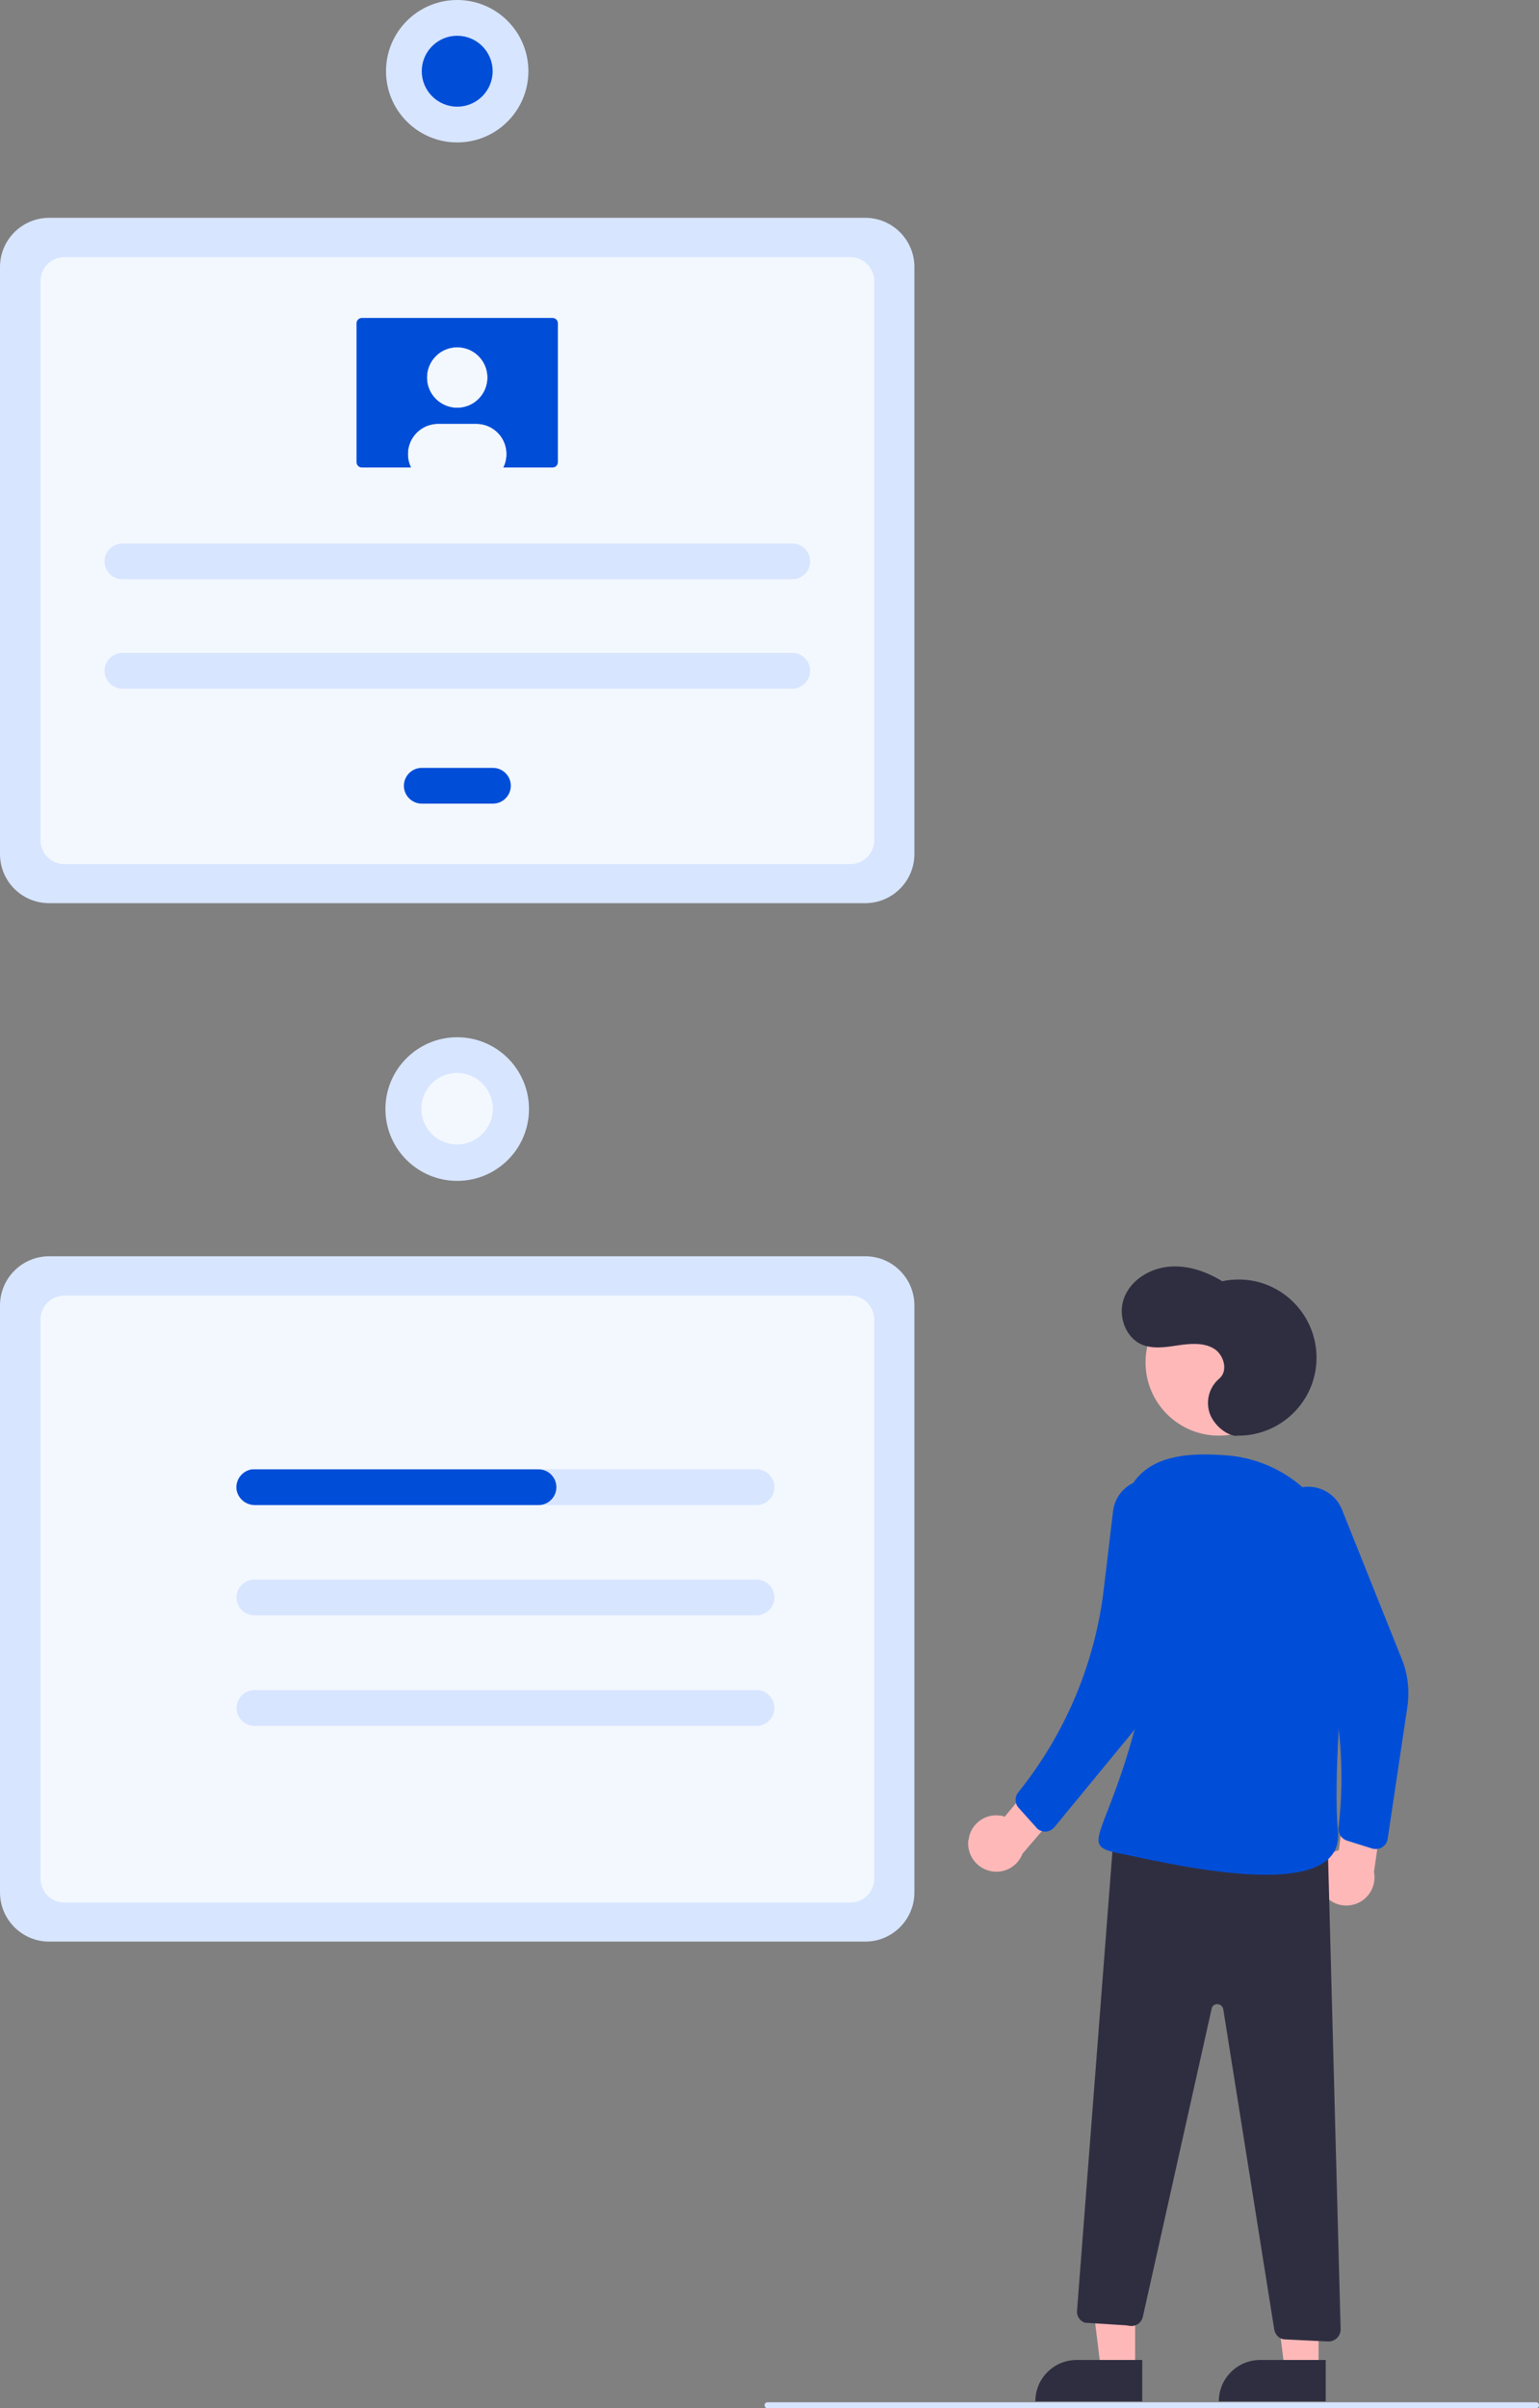 <svg xmlns="http://www.w3.org/2000/svg" xmlns:xlink="http://www.w3.org/1999/xlink" id="Camada_1" viewBox="0 0 516.7 808.2"><rect x="0" y="0" width="516.7" height="808.2" fill="#808080" stroke="none"/><defs><style> .st0 { fill: #004ed8; } .st1 { fill: #2f2e41; } .st2 { fill: #fff; } .st3 { fill: #ffb8b8; } .st4 { fill: #f3f8ff; } .st5 { fill: #d7e5ff; } </style></defs><circle class="st0" cx="53.5" cy="499.6" r="7.4"></circle><circle class="st5" cx="53.5" cy="536.6" r="7.4"></circle><circle class="st5" cx="53.5" cy="573.7" r="7.4"></circle><g><path class="st5" d="M290.5,651.6H16.5c-9.1,0-16.5-7.4-16.5-16.5v-197c0-9.1,7.4-16.5,16.5-16.5h274c9.1,0,16.5,7.4,16.5,16.5v197c0,9.1-7.4,16.5-16.5,16.5Z"></path><path class="st4" d="M21.6,638.5h263.9c4.4,0,8-3.6,8-8v-187.7c0-4.4-3.6-8-8-8H21.6c-4.4,0-8,3.6-8,8v187.7c0,4.4,3.6,8,8,8Z"></path><path class="st5" d="M254,493.1H85.4c-3.3,0-6,2.7-6,6s2.7,6,6,6h168.6c3.3,0,6-2.7,6-6s-2.7-6-6-6Z"></path><path class="st5" d="M85.4,530.1c-3.3,0-6,2.7-6,6s2.7,6,6,6h168.6c3.3,0,6-2.7,6-6s-2.7-6-6-6H85.4Z"></path><path class="st5" d="M85.4,567.2c-3.3,0-6,2.7-6,6s2.7,6,6,6h168.6c3.3,0,6-2.7,6-6s-2.7-6-6-6H85.4Z"></path><path class="st0" d="M186.8,499.1h0c0,3.3-2.7,6-6,6h-95.2c-3.1,0-5.7-2.2-6.2-5.2-.4-3.3,1.9-6.3,5.2-6.8.3,0,.5,0,.8,0h95.4c3.3,0,6,2.7,6,6h0Z"></path><circle class="st5" cx="153.5" cy="372.2" r="24.1"></circle><circle class="st4" cx="153.5" cy="372.2" r="12" transform="translate(-238.5 464.1) rotate(-80.8)"></circle></g><g><path class="st5" d="M290.5,303.1H16.5C7.4,303.1,0,295.8,0,286.6V89.6c0-9.1,7.4-16.5,16.5-16.5h274c9.1,0,16.5,7.4,16.5,16.5v197c0,9.1-7.4,16.5-16.5,16.5Z"></path><path class="st4" d="M21.6,290h263.9c4.4,0,8-3.6,8-8V94.3c0-4.4-3.6-8-8-8H21.6c-4.4,0-8,3.6-8,8v187.7c0,4.4,3.6,8,8,8Z"></path><path class="st5" d="M41.1,182.4c-3.3,0-6,2.7-6,6,0,3.3,2.7,6,6,6h224.9c3.3,0,6-2.7,6-6s-2.7-6-6-6H41.1Z"></path><path class="st5" d="M41.1,219.1c-3.3,0-6,2.7-6,6,0,3.3,2.7,6,6,6h224.9c3.3,0,6-2.7,6-6,0-3.3-2.7-6-6-6H41.1Z"></path><path class="st0" d="M141.6,257.7c-3.3,0-6,2.7-6,6,0,3.3,2.7,6,6,6h23.9c3.3,0,6-2.7,6-6,0-3.3-2.7-6-6-6h-23.9Z"></path><path class="st0" d="M121.5,106.7c-1,0-1.8.8-1.8,1.8v46.6c0,1,.8,1.8,1.8,1.8h64c1,0,1.8-.8,1.8-1.8v-46.6c0-1-.8-1.8-1.8-1.8h-64Z"></path><circle class="st2" cx="153.5" cy="126.7" r="10.1"></circle><path class="st2" d="M170,152.4c0,1.6-.4,3.2-1.1,4.6h-30.8c-2.5-5-.6-11,4.4-13.6,1.4-.7,3-1.1,4.6-1.1h12.8c5.6,0,10.1,4.5,10.1,10.1h0Z"></path><circle class="st4" cx="153.5" cy="126.7" r="10.1"></circle><path class="st4" d="M170,152.4c0,1.6-.4,3.2-1.1,4.6h-30.8c-2.5-5-.6-11,4.4-13.6,1.4-.7,3-1.1,4.6-1.1h12.8c5.6,0,10.1,4.5,10.1,10.1h0Z"></path><circle class="st5" cx="153.5" cy="23.9" r="23.9"></circle><circle class="st0" cx="153.5" cy="23.9" r="11.9"></circle></g><polygon class="st3" points="381.1 795.2 369.6 795.2 364.2 751.2 381.1 751.2 381.1 795.2"></polygon><path class="st1" d="M361.5,792h22v13.9h-35.9c0-7.7,6.2-13.9,13.9-13.9h0Z"></path><polygon class="st3" points="442.7 795.2 431.3 795.2 425.8 751.2 442.7 751.2 442.7 795.2"></polygon><path class="st1" d="M423.1,792h22v13.9h-35.9c0-7.7,6.2-13.9,13.9-13.9h0Z"></path><circle class="st3" cx="409.2" cy="457.2" r="24.6"></circle><path class="st3" d="M325.2,617.4c.6-5.1,5.3-8.8,10.5-8.1.5,0,1.1.2,1.6.4l13.7-16.5,12,5.9-19.7,23c-1.9,4.9-7.3,7.3-12.2,5.4-4.1-1.6-6.5-5.7-6-10h0Z"></path><path class="st3" d="M443.4,634c-2.2-4.7-.2-10.3,4.5-12.5.5-.2,1-.4,1.6-.6l2.8-21.2,13.3-1.5-4.3,30c1,5.1-2.3,10.1-7.4,11.1-4.3.9-8.6-1.3-10.4-5.3h0Z"></path><path class="st0" d="M429.7,503.6h0c4.1-5.3,11.7-6.2,17-2.1,1.7,1.3,3,3.1,3.8,5l20.1,50.2c2.1,5.1,2.7,10.7,1.9,16.2l-6.6,44.2c-.3,2.2-2.4,3.7-4.5,3.4-.2,0-.4,0-.6-.1l-8.6-2.7c-1.8-.6-3-2.4-2.8-4.3h0c3-26-1-52.3-11.7-76.2l-9.5-21.2c-1.8-4.1-1.2-8.8,1.5-12.4Z"></path><path class="st1" d="M415.2,481.8c14.5.3,26.5-11.2,26.8-25.6.3-14.5-11.2-26.5-25.6-26.8-2,0-4.1.1-6,.6-5.4-3.3-11.7-5.5-18-4.9s-12.5,4.3-14.9,10.2.2,13.6,6,16c3.8,1.5,8,.8,12,.2s8.4-1,11.9,1,5.1,7.6,1.9,10.2c-3.4,2.9-4.6,7.6-3.1,11.8,1.6,4.1,5.8,7.3,9,7.4Z"></path><path class="st1" d="M445.7,616.4l4.4,165.3c0,2.2-1.7,4-3.9,4.1-.1,0-.2,0-.3,0l-14.4-.7c-1.9,0-3.4-1.5-3.7-3.4l-17.1-107.4c-.2-1.1-1.2-1.8-2.3-1.7-.8.1-1.5.7-1.6,1.5l-23.1,103.4c-.5,2.2-2.6,3.5-4.8,3-.2,0-.3,0-.5-.1l-14.2-.9c-1.7-.6-2.8-2.3-2.6-4.1l12.4-160.8,71.8,1.6Z"></path><path class="st0" d="M452.7,537.9c2.4-25.1-16-47.7-41.1-49.5-10.8-.8-27.6-1-33.1,13.1-16.7,42.7,12.5,41.7,2.5,78.7s-18.9,39.1-5.1,41.8,75.9,18.4,73.3-7.6c-1.6-16,1.2-51.5,3.6-76.5Z"></path><path class="st0" d="M381.3,497.2h0c6.2-2.4,13.2.7,15.6,6.9.8,2,1,4.2.7,6.3l-7.8,49c-1.3,8.4-4.9,16.2-10.3,22.8l-25.5,31c-1.4,1.7-3.9,2-5.6.6-.2-.1-.3-.3-.4-.4l-6-6.7c-1.3-1.4-1.4-3.6-.2-5.1l1.8-2.3c14.8-19.2,24.2-42.1,27-66.2l3.1-26c.5-4.4,3.5-8.2,7.6-9.8Z"></path><path class="st5" d="M515.7,808.2h-258c-.6,0-1-.4-1-1s.4-1,1-1h258c.6,0,1,.4,1,1s-.4,1-1,1Z"></path></svg>